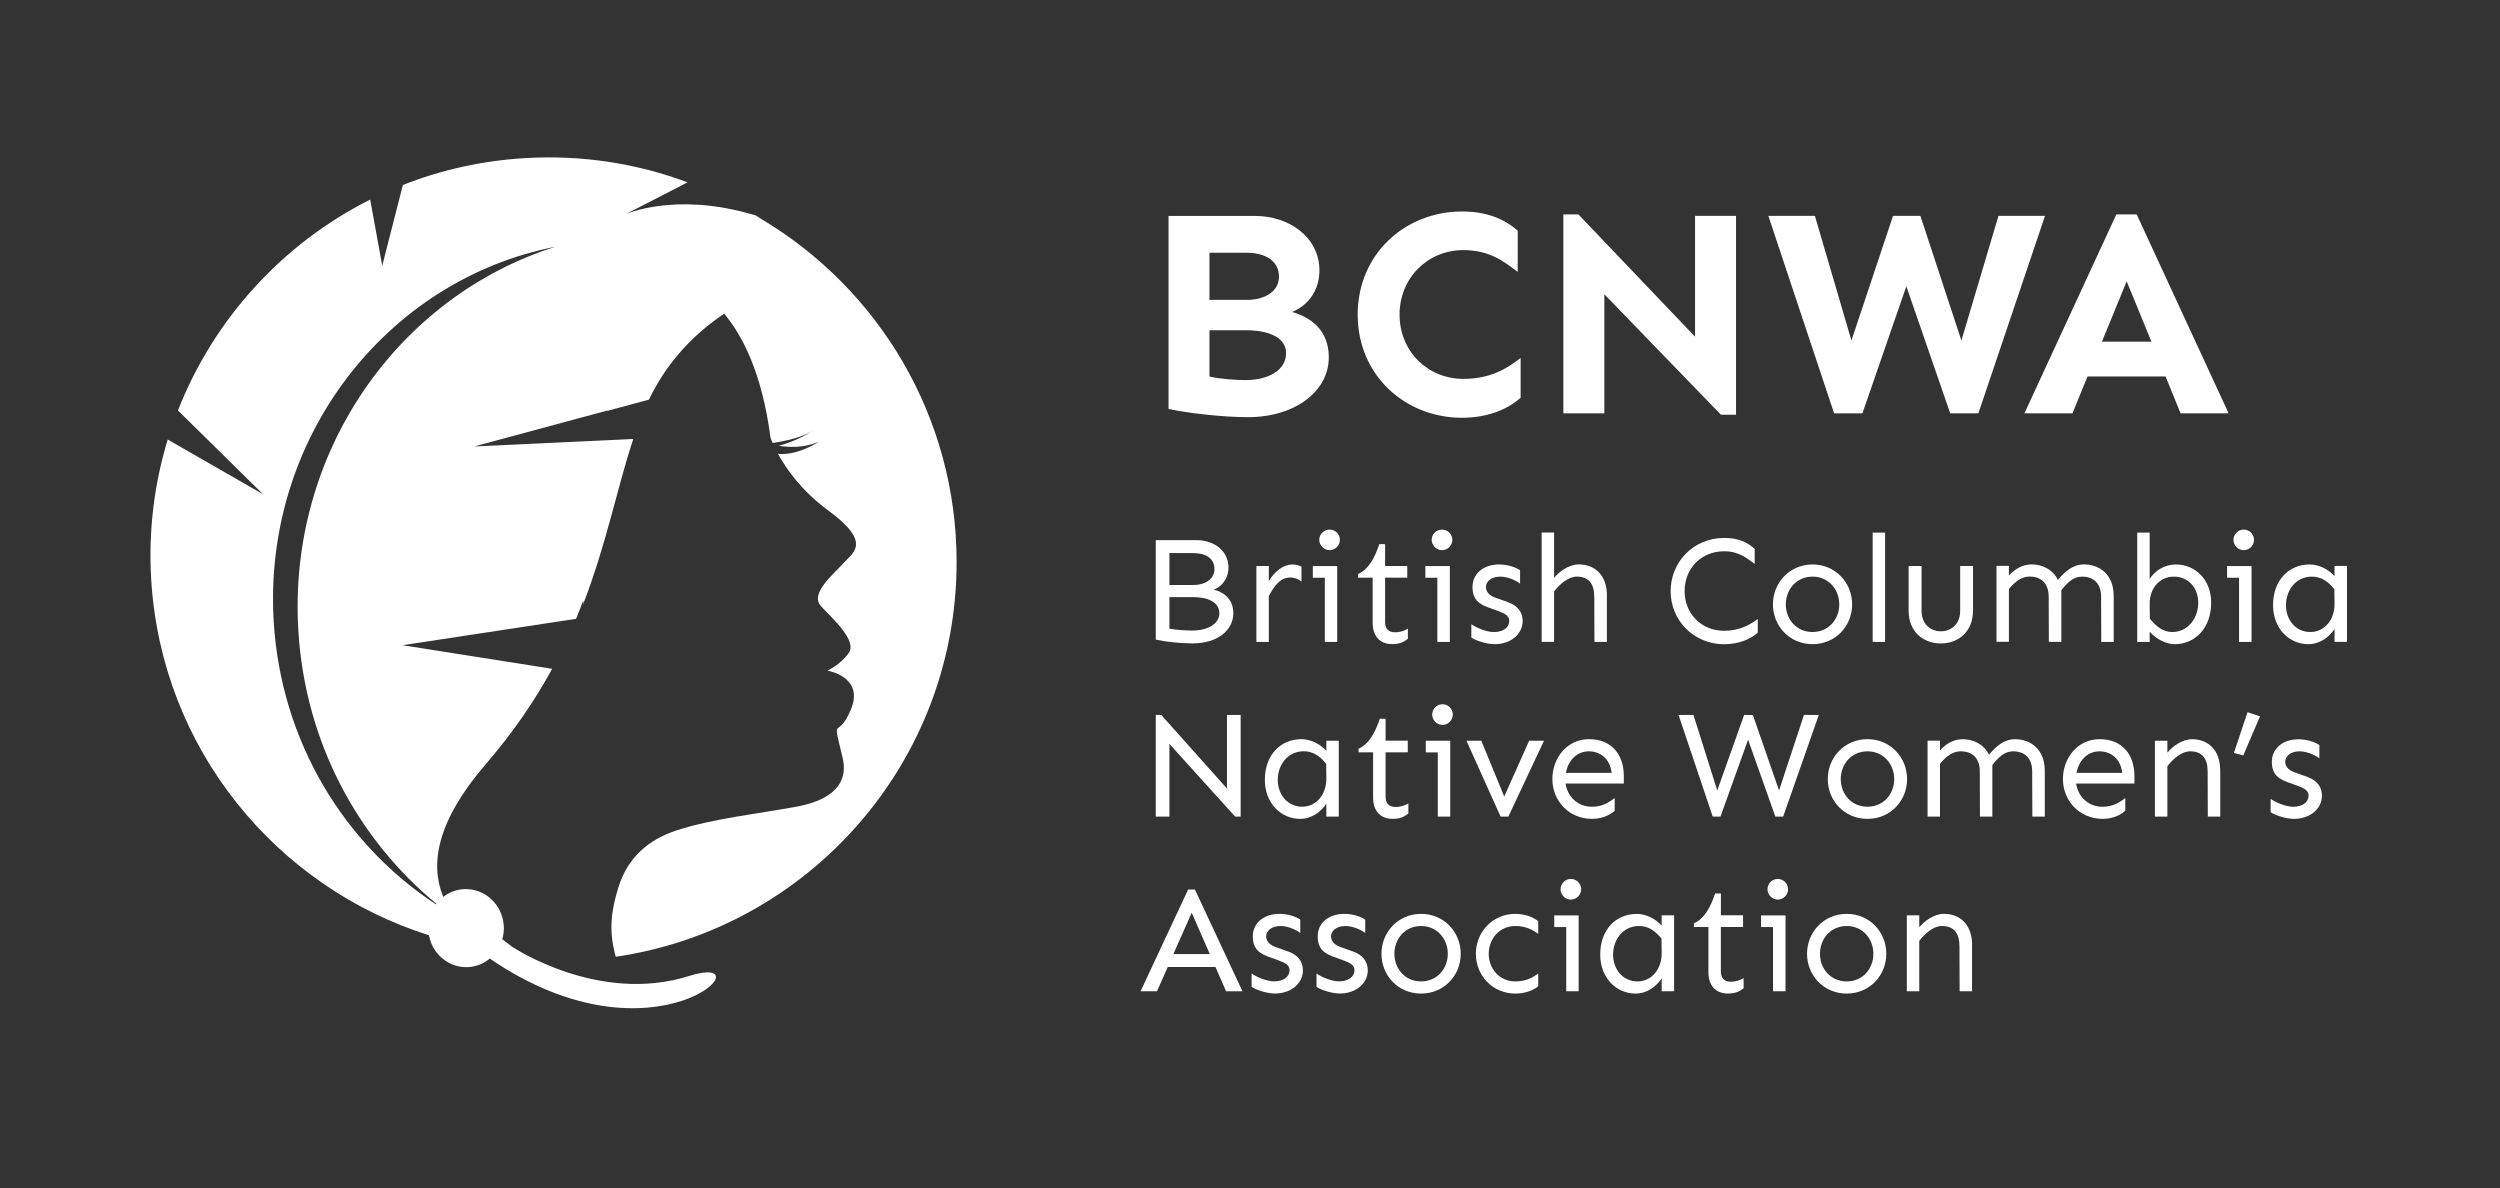 <?xml version="1.0" encoding="UTF-8"?>
<svg id="Layer_1" xmlns="http://www.w3.org/2000/svg" version="1.1" viewBox="0 0 454.5 216">
  <rect x="0" y="0" width="454.5" height="216" fill="#333333" stroke="none"/>
  <!-- Generator: Adobe Illustrator 29.3.1, SVG Export Plug-In . SVG Version: 2.1.0 Build 151)  -->
  <defs>
    <style>
      .st0 {
        fill: #fff;
      }
    </style>
  </defs>
  <g>
    <path class="st0" d="M241.57,65.02c0,6-6,10.82-14.67,10.82-4.71,0-11.08-.75-14.46-1.5v-35.08h15.75c6.16,0,11.68,3.86,11.68,9.91,0,3.27-1.66,6.16-4.98,7.55,3.21.91,6.69,3.11,6.69,8.3h0ZM219.88,54.52h6.75c3.43,0,5.89-1.61,5.89-4.23,0-2.84-2.46-4.34-5.89-4.34h-6.75v8.57ZM233.81,64.22c0-3-3.37-4.18-7.34-4.18h-6.59v8.41c2.04.49,5.04.65,6.59.65,4.12,0,7.34-1.82,7.34-4.87h0Z"/>
    <path class="st0" d="M275.92,41.93v7.5c-2.63-1.98-5.14-3.96-9.91-3.96-6.43,0-11.57,5.04-11.57,11.73s5.14,11.68,11.57,11.68c4.77,0,7.77-1.71,10.44-3.8v7.23c-2.46,2.2-6.16,3.64-10.66,3.64-10.28,0-18.96-7.66-18.96-18.75s8.68-18.75,18.96-18.75c4.5,0,7.66,1.34,10.13,3.48Z"/>
    <path class="st0" d="M312.88,75.41l-21.21-21.91v21.64h-7.45v-36.16h2.73l21.21,22.23v-21.96h7.45v36.15h-2.73Z"/>
    <path class="st0" d="M354.55,75.14l-7.98-23.09-7.98,23.09h-5.15l-11.95-35.89h8.46l6.64,22.66,7.56-22.66h4.98l7.45,22.66,6.74-22.66h8.46l-12.11,35.89h-5.13.01Z"/>
    <path class="st0" d="M379.51,68.44l-2.73,6.7h-8.74l16.71-36.16h3.7l16.71,36.16h-8.73l-2.73-6.7h-14.19,0ZM386.63,51.14l-4.5,10.98h9l-4.5-10.98Z"/>
    <path class="st0" d="M224.22,111.48c0,3.09-2.9,5.49-7.37,5.49-2.29,0-5-.3-6.73-.69v-18.08h7.39c3.29,0,5.83,1.99,5.83,5,0,1.52-.8,3.28-2.71,4,1.63.33,3.59,1.6,3.59,4.27h0ZM212.6,106.35h4.33c2.32,0,3.86-1.19,3.86-2.87,0-1.96-1.54-2.93-3.86-2.93h-4.33v5.8ZM221.68,111.48c0-2.01-2.13-2.92-4.69-2.92h-4.39v5.74c1.33.24,3.17.33,4.19.33,2.76,0,4.89-1.21,4.89-3.15Z"/>
    <path class="st0" d="M236.61,103.01v2.7c-.58-.44-1.3-.72-2.02-.72-1.88,0-2.9,1.52-3.92,3.37v8.34h-2.26v-13.8h2.26v2.76c1.05-1.82,2.68-3.03,4.25-3.03.63,0,1.18.14,1.69.39h0Z"/>
    <path class="st0" d="M243.12,116.7h-2.27v-11.67h-2.18v-2.12h4.44v13.8h0ZM239.84,98.15c0-.99.8-1.87,1.88-1.87s1.87.88,1.87,1.87-.83,1.87-1.87,1.87-1.88-.91-1.88-1.87Z"/>
    <path class="st0" d="M255.84,102.9v2.12h-4.03v8.08c0,1.16.58,1.85,1.8,1.85,1.1,0,1.79-.33,2.34-.66v1.84c-.74.58-1.46.97-2.84.97-2.35,0-3.56-1.54-3.56-3.89v-8.19h-2.65v-.66c1.79-.8,2.95-2.7,3.86-5.44h1.05v3.98h4.03,0Z"/>
    <path class="st0" d="M263.57,116.7h-2.26v-11.67h-2.18v-2.12h4.45v13.8h-.01ZM260.28,98.15c0-.99.8-1.87,1.88-1.87s1.88.88,1.88,1.87-.83,1.87-1.88,1.87-1.88-.91-1.88-1.87Z"/>
    <path class="st0" d="M276.35,103.67v2.43c-.77-.58-2.23-1.27-3.62-1.27-1.73,0-2.59.99-2.59,1.88,0,.69.42,1.49,1.68,1.93l2.32.83c1.79.64,2.68,1.85,2.68,3.42,0,2.35-2.13,4.22-5.08,4.22-1.63,0-3.62-.74-4.25-1.21v-2.43c.77.58,2.7,1.44,4.08,1.44,1.74,0,2.81-.86,2.81-2.02,0-.88-.69-1.33-1.98-1.79l-2.05-.75c-2.15-.8-2.65-2.07-2.65-3.64,0-2.35,1.9-4.09,4.86-4.09,1.62,0,3.14.58,3.78,1.05h.01Z"/>
    <path class="st0" d="M292.13,108.28v8.42h-2.26l-.03-8.2c0-2.37-1.02-3.67-3.2-3.67-1.46,0-3.01,1.27-4.11,2.7v9.16h-2.26v-19.87h2.26v8.25c.86-1.08,2.62-2.46,4.5-2.46,2.82,0,5.11,1.85,5.11,5.66h0Z"/>
    <path class="st0" d="M319,99.78v2.73c-1.24-.85-2.73-2.29-5.54-2.29-4.14,0-7.2,3.09-7.2,7.23s3.06,7.23,7.2,7.23c2.81,0,4.8-1.16,6.1-2.15v2.49c-1.3,1.16-3.42,2.1-6.1,2.1-5.58,0-9.74-4.36-9.74-9.66s4.17-9.66,9.74-9.66c2.68,0,4.25.83,5.54,1.99h0Z"/>
    <path class="st0" d="M336.72,109.88c0,3.92-3.02,7.23-7.2,7.23s-7.2-3.31-7.2-7.23,3.01-7.26,7.2-7.26,7.2,3.34,7.2,7.26ZM324.66,109.88c0,2.68,1.91,5.02,4.86,5.02s4.86-2.35,4.86-5.02-1.9-5.05-4.86-5.05-4.86,2.37-4.86,5.05Z"/>
    <path class="st0" d="M340.45,116.7v-19.87h2.26v19.87h-2.26Z"/>
    <path class="st0" d="M358.69,111.07c0,3.64-2.54,5.91-5.85,5.91s-5.85-2.26-5.85-5.91v-8.17h2.35v8.17c0,2.4,1.66,3.7,3.51,3.7s3.51-1.3,3.51-3.7v-8.17h2.34v8.17h-.01Z"/>
    <path class="st0" d="M384.27,108.28v8.42h-2.26l-.03-8.2c0-2.37-1.3-3.67-3.48-3.67-1.6,0-2.71,1.16-3.75,2.48v9.38h-2.27l-.03-8.2c0-2.37-1.29-3.67-3.47-3.67-1.52,0-2.73,1.02-3.76,2.26v9.6h-2.26v-13.8h2.26v1.77c.89-.99,2.27-2.04,4.14-2.04,1.99,0,3.84.94,4.77,2.81,1.3-1.52,2.71-2.81,4.75-2.81,2.81,0,5.38,1.85,5.38,5.66h.01Z"/>
    <path class="st0" d="M390.81,105.24c.96-1.46,2.65-2.62,4.75-2.62,3.56,0,6.43,2.76,6.43,6.96,0,4.55-2.87,7.53-6.65,7.53-1.58,0-3.34-.94-4.53-2.26v1.85h-2.26v-19.87h2.26v8.42h0ZM390.81,109.82l.03,2.65c1.16,1.43,2.4,2.43,4.08,2.43,2.96,0,4.72-2.65,4.72-5.32s-1.76-4.75-4.44-4.75c-2.51,0-4.42,2.04-4.39,4.99h0Z"/>
    <path class="st0" d="M409.32,116.7h-2.26v-11.67h-2.18v-2.12h4.45v13.8h-.01ZM406.04,98.15c0-.99.8-1.87,1.87-1.87s1.87.88,1.87,1.87-.82,1.87-1.87,1.87-1.87-.91-1.87-1.87Z"/>
    <path class="st0" d="M424.42,104.74v-1.85h2.26v13.8h-2.26v-2.34c-.97,1.46-2.65,2.76-4.75,2.76-3.56,0-6.43-2.9-6.43-7.09,0-4.55,2.88-7.4,6.66-7.4,1.57,0,3.33.8,4.52,2.12ZM415.59,110.02c0,2.68,1.76,4.88,4.44,4.88,2.51,0,4.42-2.18,4.39-5.13l-.03-2.65c-1.16-1.43-2.4-2.29-4.08-2.29-2.96,0-4.72,2.51-4.72,5.18h0Z"/>
    <path class="st0" d="M224.55,148.46l-11.95-13.22v13.22h-2.48v-18.49h.99l11.95,13.38v-13.38h2.49v18.49h-1Z"/>
    <path class="st0" d="M241.13,136.51v-1.85h2.26v13.8h-2.26v-2.35c-.96,1.46-2.65,2.76-4.75,2.76-3.56,0-6.43-2.9-6.43-7.09,0-4.55,2.87-7.4,6.66-7.4,1.57,0,3.33.8,4.52,2.12h0ZM232.3,141.78c0,2.68,1.77,4.88,4.45,4.88,2.51,0,4.41-2.18,4.38-5.14l-.03-2.65c-1.16-1.44-2.4-2.29-4.08-2.29-2.96,0-4.72,2.51-4.72,5.19h0Z"/>
    <path class="st0" d="M255.93,134.65v2.12h-4.03v8.09c0,1.16.58,1.85,1.79,1.85,1.1,0,1.79-.33,2.35-.66v1.85c-.75.58-1.47.97-2.85.97-2.34,0-3.56-1.54-3.56-3.89v-8.2h-2.65v-.66c1.8-.8,2.95-2.71,3.87-5.44h1.05v3.97h4.03Z"/>
    <path class="st0" d="M263.65,148.46h-2.26v-11.68h-2.18v-2.12h4.44v13.8ZM260.37,129.91c0-.99.8-1.88,1.88-1.88s1.87.89,1.87,1.88-.83,1.88-1.87,1.88-1.88-.91-1.88-1.88Z"/>
    <path class="st0" d="M272.81,148.46l-6.21-13.8h2.7l4.17,10.15,4.53-10.15h2.7l-6.48,13.8h-1.41Z"/>
    <path class="st0" d="M295.22,142.44h-10.6c.32,2.32,2.15,4.23,4.8,4.23,1.98,0,3.22-.91,4.13-1.58v2.29c-.55.55-1.99,1.49-4.13,1.49-4.2,0-7.2-3.31-7.2-7.23s2.76-7.26,6.64-7.26c4.25,0,6.35,2.92,6.35,6.71v1.35h.01ZM292.99,140.51c-.28-2.68-2.18-3.92-4.12-3.92-2.26,0-3.8,1.74-4.19,3.92h8.31Z"/>
    <path class="st0" d="M322.76,148.46l-4.96-13.99-5.02,13.99h-1.41l-6.21-18.49h2.71l4.33,13.74,4.88-13.74,1.6.03,4.75,13.71,4.53-13.74h2.7l-6.48,18.49h-1.42Z"/>
    <path class="st0" d="M346.71,141.64c0,3.92-3.01,7.23-7.21,7.23s-7.21-3.31-7.21-7.23,3.01-7.26,7.21-7.26,7.21,3.34,7.21,7.26ZM334.65,141.64c0,2.68,1.9,5.02,4.86,5.02s4.86-2.35,4.86-5.02-1.9-5.05-4.86-5.05-4.86,2.37-4.86,5.05Z"/>
    <path class="st0" d="M371.74,140.04v8.42h-2.26l-.03-8.2c0-2.38-1.3-3.67-3.48-3.67-1.6,0-2.71,1.16-3.76,2.49v9.38h-2.26l-.02-8.2c0-2.38-1.3-3.67-3.48-3.67-1.52,0-2.73,1.02-3.76,2.26v9.61h-2.26v-13.8h2.26v1.77c.88-1,2.27-2.04,4.14-2.04,1.99,0,3.83.94,4.77,2.81,1.3-1.52,2.71-2.81,4.75-2.81,2.81,0,5.38,1.85,5.38,5.66h.01Z"/>
    <path class="st0" d="M388.04,142.44h-10.6c.33,2.32,2.15,4.23,4.8,4.23,1.99,0,3.23-.91,4.14-1.58v2.29c-.55.55-1.99,1.49-4.14,1.49-4.2,0-7.2-3.31-7.2-7.23s2.76-7.26,6.65-7.26c4.25,0,6.35,2.92,6.35,6.71v1.35h0ZM385.81,140.51c-.27-2.68-2.18-3.92-4.11-3.92-2.26,0-3.8,1.74-4.19,3.92h8.3Z"/>
    <path class="st0" d="M403.64,140.04v8.42h-2.26l-.03-8.2c0-2.38-1.02-3.67-3.2-3.67-1.47,0-3.01,1.27-4.12,2.71v9.16h-2.27v-13.8h2.27v2.18c.86-1.08,2.62-2.45,4.49-2.45,2.82,0,5.11,1.85,5.11,5.66h.01Z"/>
    <path class="st0" d="M407.83,137.33l-1.71-.44,2.48-7.42,2.27.77-3.04,7.09Z"/>
    <path class="st0" d="M421.66,135.43v2.43c-.77-.58-2.24-1.27-3.62-1.27-1.74,0-2.59,1-2.59,1.88,0,.69.41,1.49,1.68,1.93l2.32.83c1.79.63,2.68,1.85,2.68,3.42,0,2.35-2.13,4.22-5.08,4.22-1.63,0-3.61-.75-4.25-1.21v-2.43c.77.58,2.7,1.44,4.09,1.44,1.74,0,2.81-.86,2.81-2.02,0-.88-.69-1.32-1.99-1.79l-2.04-.74c-2.15-.8-2.65-2.07-2.65-3.64,0-2.34,1.91-4.08,4.86-4.08,1.62,0,3.14.58,3.78,1.05v-.02Z"/>
    <path class="st0" d="M212.3,175.8l-1.96,4.41h-2.98l8.64-18.49h1.24l8.64,18.49h-2.98l-1.93-4.41h-8.67ZM216.66,165.92l-3.34,7.53h6.62l-3.29-7.53h0Z"/>
    <path class="st0" d="M236.39,167.19v2.42c-.77-.58-2.23-1.26-3.61-1.26-1.74,0-2.59.99-2.59,1.87,0,.69.41,1.49,1.69,1.94l2.31.82c1.8.64,2.68,1.85,2.68,3.42,0,2.35-2.12,4.22-5.08,4.22-1.62,0-3.61-.75-4.25-1.21v-2.43c.77.58,2.71,1.43,4.09,1.43,1.74,0,2.81-.85,2.81-2.02,0-.88-.69-1.32-1.99-1.79l-2.04-.74c-2.15-.8-2.65-2.07-2.65-3.64,0-2.35,1.91-4.08,4.86-4.08,1.62,0,3.15.58,3.78,1.05h0Z"/>
    <path class="st0" d="M248.2,167.19v2.42c-.78-.58-2.24-1.26-3.62-1.26-1.74,0-2.6.99-2.6,1.87,0,.69.42,1.49,1.69,1.94l2.31.82c1.79.64,2.68,1.85,2.68,3.42,0,2.35-2.12,4.22-5.07,4.22-1.62,0-3.62-.75-4.25-1.21v-2.43c.77.58,2.7,1.43,4.08,1.43,1.74,0,2.82-.85,2.82-2.02,0-.88-.69-1.32-1.99-1.79l-2.04-.74c-2.15-.8-2.65-2.07-2.65-3.64,0-2.35,1.9-4.08,4.86-4.08,1.63,0,3.14.58,3.78,1.05Z"/>
    <path class="st0" d="M265.56,173.4c0,3.92-3.01,7.23-7.21,7.23s-7.2-3.31-7.2-7.23,3.01-7.26,7.2-7.26,7.21,3.33,7.21,7.26ZM253.5,173.4c0,2.67,1.9,5.02,4.85,5.02s4.86-2.35,4.86-5.02-1.9-5.05-4.86-5.05-4.85,2.37-4.85,5.05Z"/>
    <path class="st0" d="M279.65,167.49v2.29c-1.05-.77-2.29-1.43-4.14-1.43-2.95,0-4.86,2.37-4.86,5.05s1.91,5.02,4.86,5.02c1.85,0,3.09-.66,4.14-1.43v2.29c-.55.55-2.12,1.35-4.14,1.35-4.19,0-7.2-3.31-7.2-7.23s3.01-7.26,7.2-7.26c2.02,0,3.59.83,4.14,1.35h0Z"/>
    <path class="st0" d="M287,180.21h-2.26v-11.67h-2.18v-2.12h4.44v13.8h0ZM283.71,161.67c0-.99.8-1.88,1.87-1.88s1.88.89,1.88,1.88-.83,1.88-1.88,1.88-1.87-.91-1.87-1.88Z"/>
    <path class="st0" d="M302.09,168.26v-1.85h2.26v13.8h-2.26v-2.34c-.96,1.46-2.64,2.76-4.74,2.76-3.56,0-6.43-2.9-6.43-7.09,0-4.56,2.87-7.39,6.65-7.39,1.57,0,3.33.8,4.52,2.12h0ZM293.26,173.54c0,2.68,1.77,4.88,4.45,4.88,2.5,0,4.41-2.18,4.38-5.13l-.03-2.65c-1.16-1.43-2.39-2.29-4.08-2.29-2.95,0-4.72,2.51-4.72,5.19h0Z"/>
    <path class="st0" d="M316.89,166.41v2.12h-4.04v8.09c0,1.15.58,1.85,1.79,1.85,1.11,0,1.79-.33,2.35-.66v1.85c-.75.58-1.47.96-2.84.96-2.35,0-3.56-1.54-3.56-3.89v-8.2h-2.65v-.66c1.8-.8,2.96-2.71,3.87-5.44h1.05v3.97h4.04-.01Z"/>
    <path class="st0" d="M324.61,180.21h-2.27v-11.67h-2.18v-2.12h4.45v13.8h0ZM321.33,161.67c0-.99.8-1.88,1.87-1.88s1.87.89,1.87,1.88-.83,1.88-1.87,1.88-1.87-.91-1.87-1.88Z"/>
    <path class="st0" d="M342.93,173.4c0,3.92-3.01,7.23-7.2,7.23s-7.21-3.31-7.21-7.23,3.01-7.26,7.21-7.26,7.2,3.33,7.2,7.26ZM330.87,173.4c0,2.67,1.9,5.02,4.86,5.02s4.85-2.35,4.85-5.02-1.9-5.05-4.85-5.05-4.86,2.37-4.86,5.05Z"/>
    <path class="st0" d="M358.52,171.8v8.41h-2.26l-.03-8.19c0-2.37-1.02-3.67-3.2-3.67-1.46,0-3.01,1.26-4.11,2.7v9.16h-2.26v-13.8h2.26v2.18c.86-1.07,2.62-2.45,4.5-2.45,2.81,0,5.11,1.85,5.11,5.66h0Z"/>
  </g>
  <path class="st0" d="M30.49,79.91c-2.44,8.03-3.54,16.61-3,25.48,1.88,30.78,22.74,55.88,50.49,64.64.64,3.47,3.69,6,7.18,5.79,1.48-.09,2.81-.66,3.88-1.55,30.46,20.8,51.07-1.52,36.17,3.18-16.42,5.18-32.05-5.3-32.05-5.3l-1.85-1.4c.23-.77.33-1.58.28-2.43-.24-3.91-3.5-6.9-7.29-6.67-1.41.09-2.68.6-3.72,1.41-2.47-6.02-1.12-13.85,7.68-24.07,5.15-5.97,9.06-11.78,12.12-17.4l-27.19-4.29,31.54-4.8c.47-1.13.89-2.23,1.31-3.34-.01.21,0,.43-.01.64,4.29-11.09,6.17-21.22,9.1-29.98h-.25s-28.66,1.35-28.66,1.35l24.21-6.54s-.03.07-.03.07l7.58-2.05c2.77-5.76,7.05-11.17,13.67-15.62,3.29,3.9,6.89,10.73,8.43,22.58,0,0,.13.34.37.92,2.32-.33,5.37-.99,7.46-2.31-1.13.73-3.47,2.07-6.32,2.82,1.8.3,4.52.43,7.29-.74-.07,0-3.73,2.57-7.45,2.21,1.47,2.67,4.28,6.73,9.19,10.33,8.13,5.96,4.28,7.72,2.7,9.56-1.57,1.84-6.24,5.47-4.05,7.82,2.2,2.35,6.61,6.29,5.02,8.51-1.6,2.21-3.88,3.19-3.88,3.19,0,0,6.76,1.07,4.29,7.05-2.48,5.98-3.51.38-1.52,8.78,1.35,5.7-3.55,7.99-8.21,8.87-6.87,1.3-15.09,2.14-21.83,4.3-5.27,1.69-9.07,5-10.75,10.51-1.27,4.17-1.78,7.72-.45,12.51,35.04-5.13,61.97-35.28,61.97-71.75,0-26.52-14.24-49.69-35.47-62.35-.35-.22-.69-.46-1.04-.67-.16-.05-.33-.1-.52-.15-14.24-4.19-23.2-.05-23.2-.05l11.32-5.82c-9.18-3.43-19.21-5.03-29.63-4.4-7.8.47-15.23,2.16-22.13,4.88l-3.75,14.69-2.19-12.04c-15.96,8.02-28.44,21.74-34.95,38.34l15.48,15.24-17.33-9.95h0ZM49.76,113.03c-2.01-33.23,20.37-62.13,51.24-68.18-28.72,9.07-48.72,37.48-46.76,69.8,1.22,20.24,10.83,37.92,25.11,49.66-.03.04-.06.07-.08.11-16.64-10.91-28.18-29.59-29.51-51.4h0Z"/>
</svg>